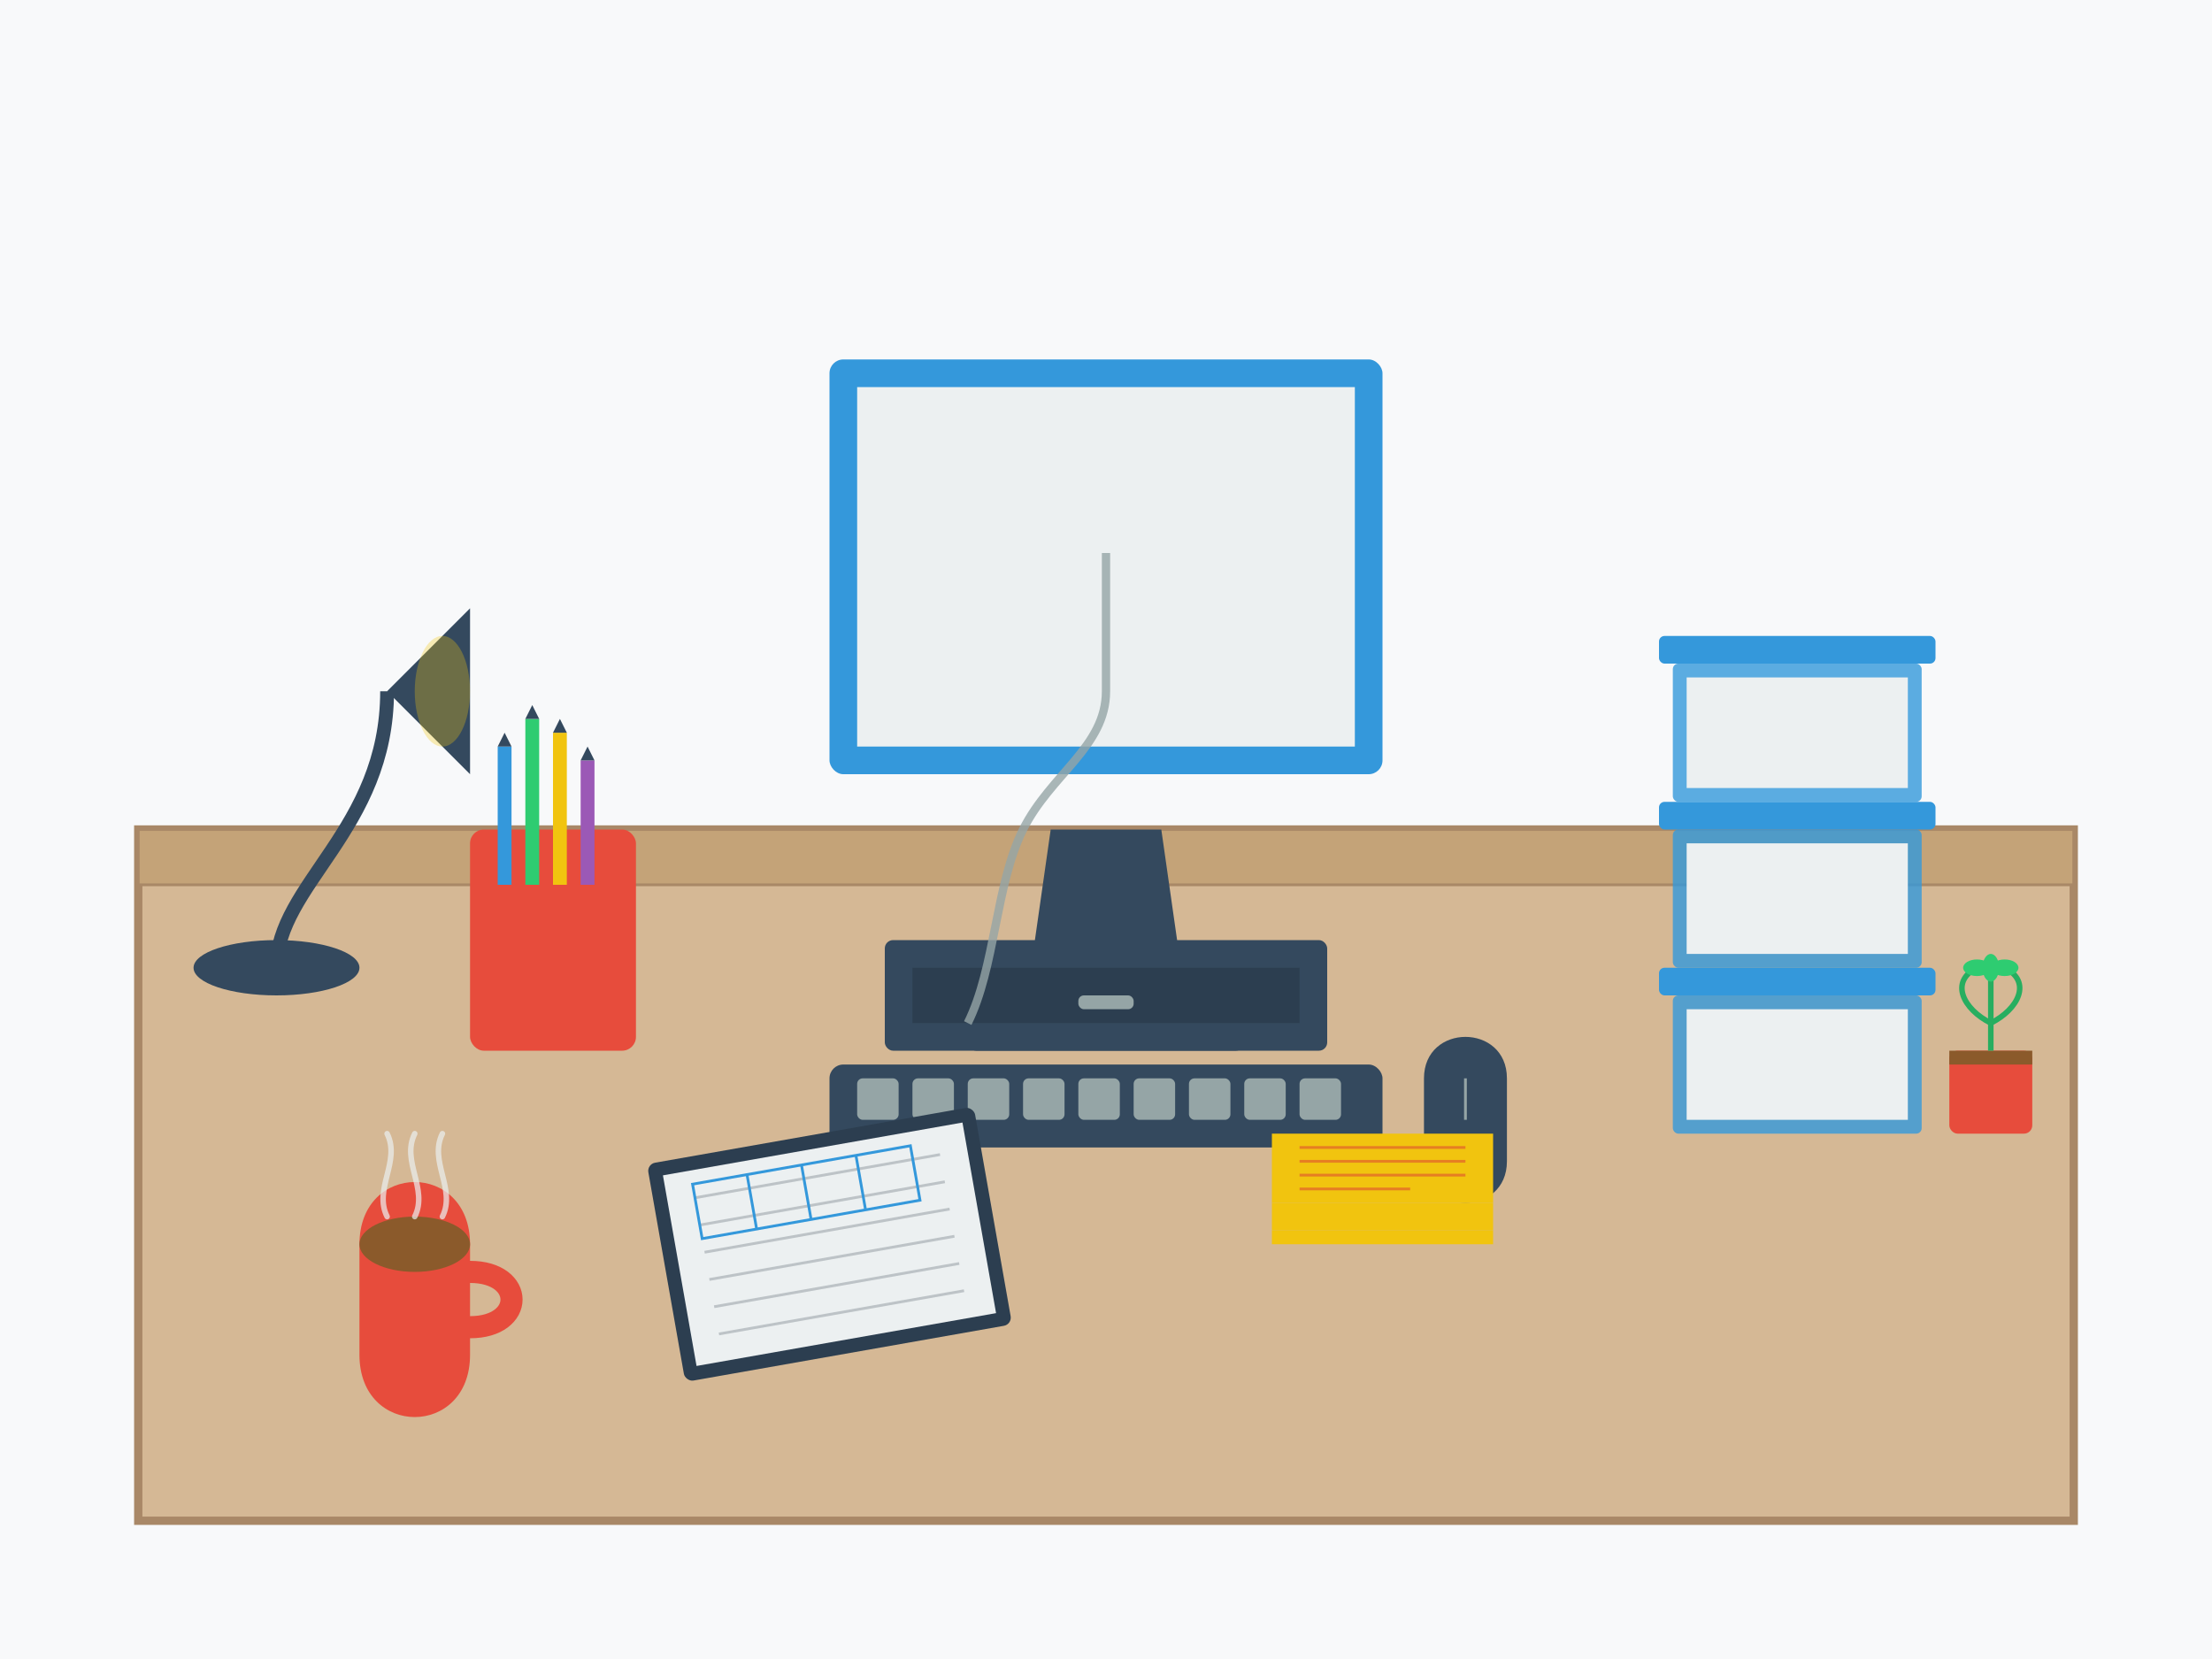 <?xml version="1.0" encoding="UTF-8"?>
<svg xmlns="http://www.w3.org/2000/svg" viewBox="0 0 800 600" width="100%" height="100%">
  <!-- Background -->
  <rect width="800" height="600" fill="#f8f9fa"/>
  
  <!-- Desk Surface -->
  <rect x="50" y="300" width="700" height="250" fill="#d5b895" stroke="#a98867" stroke-width="3"/>
  <rect x="50" y="300" width="700" height="20" fill="#c4a378" stroke="#a98867" stroke-width="1"/>
  
  <!-- Monitor -->
  <g transform="translate(400, 200)">
    <!-- Monitor Stand -->
    <path d="M-20,100 L20,100 L30,170 L-30,170 Z" fill="#34495e"/>
    <rect x="-50" y="170" width="100" height="10" fill="#34495e" rx="3"/>
    <!-- Monitor Screen -->
    <rect x="-100" y="-70" width="200" height="150" fill="#3498db" rx="5"/>
    <rect x="-90" y="-60" width="180" height="130" fill="#ecf0f1"/>
  </g>
  
  <!-- Monitor Stand Storage -->
  <g transform="translate(400, 370)">
    <!-- Drawer -->
    <rect x="-80" y="-30" width="160" height="40" fill="#34495e" rx="3"/>
    <rect x="-70" y="-20" width="140" height="20" fill="#2c3e50"/>
    <!-- Drawer Handle -->
    <rect x="-10" y="-10" width="20" height="5" fill="#95a5a6" rx="2"/>
  </g>
  
  <!-- Keyboard -->
  <g transform="translate(400, 400)">
    <rect x="-100" y="-15" width="200" height="30" fill="#34495e" rx="5"/>
    <!-- Key Rows -->
    <g fill="#95a5a6">
      <rect x="-90" y="-10" width="15" height="15" rx="2"/>
      <rect x="-70" y="-10" width="15" height="15" rx="2"/>
      <rect x="-50" y="-10" width="15" height="15" rx="2"/>
      <rect x="-30" y="-10" width="15" height="15" rx="2"/>
      <rect x="-10" y="-10" width="15" height="15" rx="2"/>
      <rect x="10" y="-10" width="15" height="15" rx="2"/>
      <rect x="30" y="-10" width="15" height="15" rx="2"/>
      <rect x="50" y="-10" width="15" height="15" rx="2"/>
      <rect x="70" y="-10" width="15" height="15" rx="2"/>
    </g>
  </g>
  
  <!-- Mouse -->
  <g transform="translate(530, 390)">
    <path d="M-15,0 C-15,-20 15,-20 15,0 L15,30 C15,50 -15,50 -15,30 Z" fill="#34495e"/>
    <line x1="0" y1="0" x2="0" y2="15" stroke="#95a5a6" stroke-width="1"/>
  </g>
  
  <!-- Document Tray -->
  <g transform="translate(650, 350)">
    <!-- Bottom Tray -->
    <rect x="-50" y="0" width="100" height="10" fill="#3498db" rx="2"/>
    <rect x="-45" y="10" width="90" height="50" fill="#3498db" opacity="0.8" rx="2"/>
    <!-- Middle Tray -->
    <rect x="-50" y="-60" width="100" height="10" fill="#3498db" rx="2"/>
    <rect x="-45" y="-50" width="90" height="50" fill="#3498db" opacity="0.8" rx="2"/>
    <!-- Top Tray -->
    <rect x="-50" y="-120" width="100" height="10" fill="#3498db" rx="2"/>
    <rect x="-45" y="-110" width="90" height="50" fill="#3498db" opacity="0.8" rx="2"/>
    <!-- Paper in Trays -->
    <rect x="-40" y="-105" width="80" height="40" fill="#ecf0f1"/>
    <rect x="-40" y="-45" width="80" height="40" fill="#ecf0f1"/>
    <rect x="-40" y="15" width="80" height="40" fill="#ecf0f1"/>
  </g>
  
  <!-- Pen Holder -->
  <g transform="translate(200, 350)">
    <!-- Holder -->
    <rect x="-30" y="-50" width="60" height="80" fill="#e74c3c" rx="5"/>
    <!-- Pens -->
    <rect x="-20" y="-80" width="5" height="50" fill="#3498db"/>
    <rect x="-10" y="-90" width="5" height="60" fill="#2ecc71"/>
    <rect x="0" y="-85" width="5" height="55" fill="#f1c40f"/>
    <rect x="10" y="-75" width="5" height="45" fill="#9b59b6"/>
    <!-- Pen Tips -->
    <path d="M-20,-80 L-17.5,-85 L-15,-80 Z" fill="#34495e"/>
    <path d="M-10,-90 L-7.5,-95 L-5,-90 Z" fill="#34495e"/>
    <path d="M0,-85 L2.5,-90 L5,-85 Z" fill="#34495e"/>
    <path d="M10,-75 L12.5,-80 L15,-75 Z" fill="#34495e"/>
  </g>
  
  <!-- Planner -->
  <g transform="translate(300, 450) rotate(-10)">
    <!-- Cover -->
    <rect x="-60" y="-40" width="120" height="80" fill="#2c3e50" rx="3"/>
    <!-- Pages -->
    <rect x="-55" y="-35" width="110" height="70" fill="#ecf0f1"/>
    <!-- Lines -->
    <g stroke="#bdc3c7" stroke-width="1">
      <line x1="-45" y1="-25" x2="45" y2="-25"/>
      <line x1="-45" y1="-15" x2="45" y2="-15"/>
      <line x1="-45" y1="-5" x2="45" y2="-5"/>
      <line x1="-45" y1="5" x2="45" y2="5"/>
      <line x1="-45" y1="15" x2="45" y2="15"/>
      <line x1="-45" y1="25" x2="45" y2="25"/>
    </g>
    <!-- Calendar Grid -->
    <g stroke="#3498db" stroke-width="1">
      <rect x="-45" y="-30" width="80" height="20" fill="none"/>
      <line x1="-25" y1="-30" x2="-25" y2="-10"/>
      <line x1="-5" y1="-30" x2="-5" y2="-10"/>
      <line x1="15" y1="-30" x2="15" y2="-10"/>
    </g>
  </g>
  
  <!-- Sticky Notes -->
  <g transform="translate(500, 450)">
    <!-- Stack -->
    <rect x="-40" y="-5" width="80" height="5" fill="#f1c40f"/>
    <rect x="-40" y="-10" width="80" height="5" fill="#f1c40f"/>
    <rect x="-40" y="-15" width="80" height="5" fill="#f1c40f"/>
    <!-- Top Note -->
    <rect x="-40" y="-40" width="80" height="25" fill="#f1c40f"/>
    <!-- Note Lines -->
    <g stroke="#e67e22" stroke-width="1">
      <line x1="-30" y1="-35" x2="30" y2="-35"/>
      <line x1="-30" y1="-30" x2="30" y2="-30"/>
      <line x1="-30" y1="-25" x2="30" y2="-25"/>
      <line x1="-30" y1="-20" x2="10" y2="-20"/>
    </g>
  </g>
  
  <!-- Desk Lamp -->
  <g transform="translate(100, 300)">
    <!-- Base -->
    <ellipse cx="0" cy="50" rx="30" ry="10" fill="#34495e"/>
    <!-- Arm -->
    <path d="M0,50 C0,20 40,0 40,-50" fill="none" stroke="#34495e" stroke-width="5"/>
    <!-- Lamp Head -->
    <path d="M40,-50 L70,-80 L70,-20 Z" fill="#34495e"/>
    <!-- Lamp Interior -->
    <ellipse cx="60" cy="-50" rx="10" ry="20" fill="#f1c40f" opacity="0.3"/>
  </g>
  
  <!-- Coffee Mug -->
  <g transform="translate(150, 450)">
    <!-- Mug Body -->
    <path d="M-20,0 C-20,-30 20,-30 20,0 L20,40 C20,70 -20,70 -20,40 Z" fill="#e74c3c"/>
    <!-- Mug Handle -->
    <path d="M20,10 C40,10 40,30 20,30" fill="none" stroke="#e74c3c" stroke-width="8" stroke-linecap="round"/>
    <!-- Coffee -->
    <ellipse cx="0" cy="0" rx="20" ry="10" fill="#8b5a2b"/>
    <!-- Steam -->
    <path d="M-10,-10 C-15,-20 -5,-30 -10,-40" fill="none" stroke="#ecf0f1" stroke-width="2" stroke-linecap="round" opacity="0.7"/>
    <path d="M0,-10 C5,-20 -5,-30 0,-40" fill="none" stroke="#ecf0f1" stroke-width="2" stroke-linecap="round" opacity="0.7"/>
    <path d="M10,-10 C15,-20 5,-30 10,-40" fill="none" stroke="#ecf0f1" stroke-width="2" stroke-linecap="round" opacity="0.7"/>
  </g>
  
  <!-- Cable Management -->
  <path d="M400,200 L400,250 C400,270 380,280 370,300 C360,320 360,350 350,370" 
        fill="none" stroke="#95a5a6" stroke-width="3" opacity="0.8"/>
        
  <!-- Small Plant -->
  <g transform="translate(720, 350)">
    <!-- Pot -->
    <rect x="-15" y="30" width="30" height="30" fill="#e74c3c" rx="3"/>
    <!-- Soil -->
    <rect x="-15" y="30" width="30" height="5" fill="#8b5a2b"/>
    <!-- Plant -->
    <path d="M0,30 L0,20" fill="none" stroke="#27ae60" stroke-width="2"/>
    <path d="M0,20 C-10,15 -15,5 -5,0" fill="none" stroke="#27ae60" stroke-width="2"/>
    <path d="M0,20 C10,15 15,5 5,0" fill="none" stroke="#27ae60" stroke-width="2"/>
    <path d="M0,20 L0,0" fill="none" stroke="#27ae60" stroke-width="2"/>
    <ellipse cx="-5" cy="0" rx="5" ry="3" fill="#2ecc71"/>
    <ellipse cx="5" cy="0" rx="5" ry="3" fill="#2ecc71"/>
    <ellipse cx="0" cy="0" rx="3" ry="5" fill="#2ecc71"/>
  </g>
</svg>